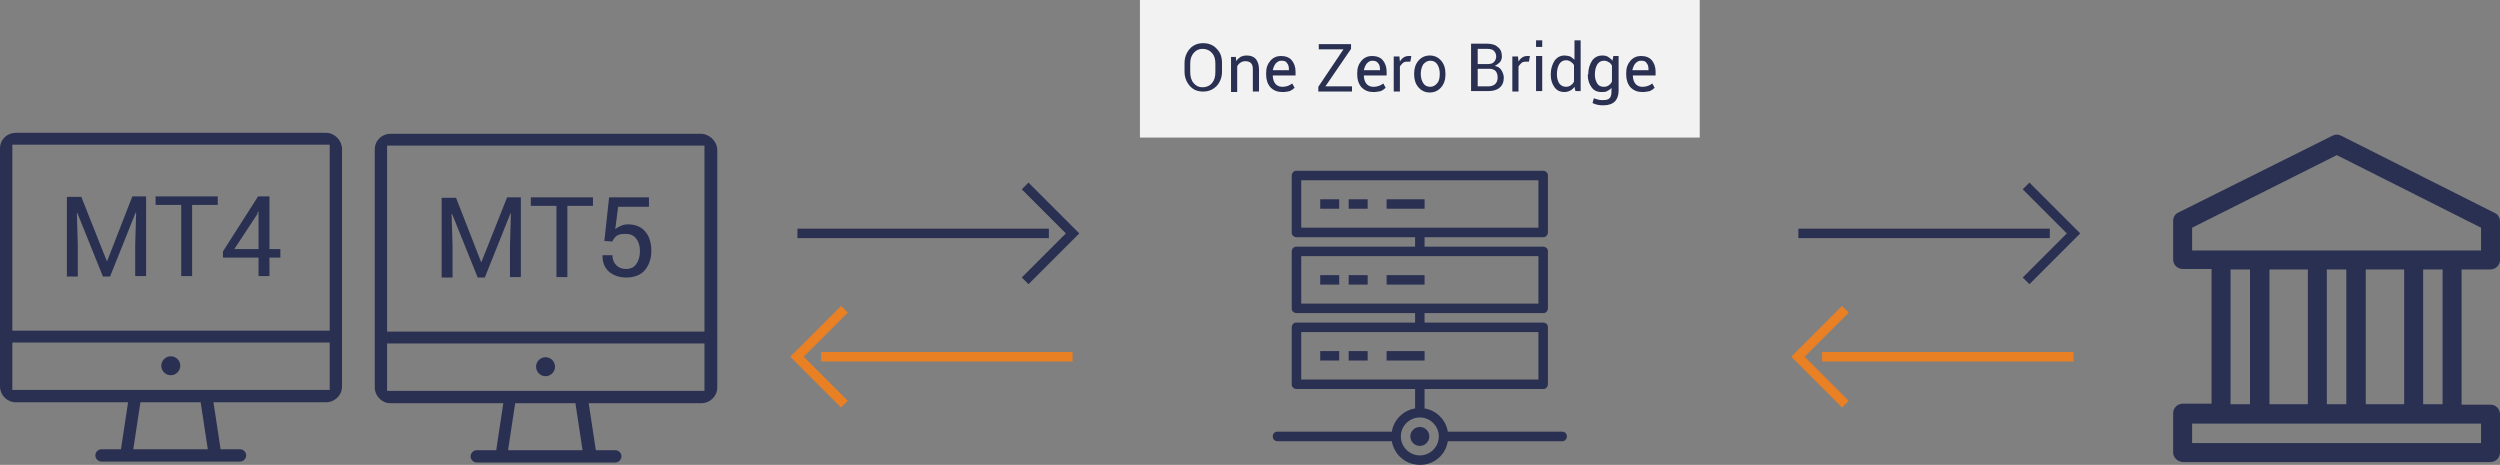 <svg id="Layer_1" xmlns="http://www.w3.org/2000/svg" viewBox="0 0 527 98"><rect x="0" y="0" width="527" height="98" fill="#808080" stroke="none"/><style>.st0{fill:#2a3052}.st1{enable-background:new}.st2,.st3{fill:none;stroke:#2a3052;stroke-width:2;stroke-miterlimit:10}.st3{stroke:#e98024}.st4{fill:#f2f2f2}</style><g id="Group_13" transform="translate(-15405 -20949.301)"><g id="Group_8"><path id="Path_2615" class="st0" d="M15552.7 20977.5h-65.3c-1.9 0-3.4 1.4-3.4 3.3v50.1c0 1.9 1.5 3.4 3.3 3.4h23.8l-1.5 9.9h-4.1c-.7 0-1.3.6-1.3 1.3 0 .7.6 1.3 1.3 1.3h29.2c.7 0 1.3-.6 1.3-1.3 0-.7-.6-1.3-1.3-1.3h-4.1l-1.5-9.9h23.7c1.9 0 3.4-1.5 3.4-3.3v-50.2c-.1-1.8-1.7-3.3-3.5-3.3zm-40.6 66.7l1.5-9.9h12.7l1.5 9.9h-15.7zm41.4-12.5h-66.9v-10h66.9v10zm0-12.5h-66.9v-39.2h66.9v39.2z"/><path id="Path_2616" class="st0" d="M15520 21028.6c1.1 0 2-.9 2-2s-.9-2-2-2-2 .9-2 2 .9 2 2 2z"/></g><g class="st1"><path class="st0" d="M15501.1 20990.9l5.3 13.6h.1l5.4-13.6h2.9v16.8h-2.3v-6.6l.2-6.8h-.1l-5.4 13.5h-1.5l-5.4-13.4h-.1l.2 6.8v6.6h-2.3v-16.8h3zM15530 20992.7h-5.4v15h-2.3v-15h-5.4v-1.8h13.1v1.8zM15532.4 21000.1l1-9.2h8.4v2h-6.5l-.6 4.7c.4-.3.7-.5 1.2-.7.4-.2.9-.3 1.5-.3 1.5 0 2.8.5 3.6 1.5.9 1 1.3 2.4 1.3 4.1 0 1.7-.5 3-1.4 4.1-.9 1-2.2 1.5-3.9 1.5-1.4 0-2.6-.4-3.6-1.2-.9-.8-1.4-1.9-1.4-3.4v-.1h2.1c0 .9.3 1.6.8 2.1s1.2.8 2 .8c1 0 1.7-.3 2.2-1s.8-1.6.8-2.8c0-1.1-.3-2-.8-2.6-.5-.7-1.3-1-2.2-1-.9 0-1.5.1-1.9.4-.4.3-.7.7-.9 1.2l-1.7-.1z"/></g><g id="Group_10"><g id="Group_9"><path id="Path_2617" class="st0" d="M15473.7 20977.3h-65.3c-1.9 0-3.4 1.4-3.4 3.3v50.1c0 1.9 1.5 3.4 3.3 3.4H15432l-1.5 9.9h-4.1c-.7 0-1.3.6-1.3 1.3s.6 1.3 1.3 1.3h29.2c.7 0 1.3-.6 1.3-1.3 0-.7-.6-1.3-1.3-1.3h-4.1l-1.5-9.9h23.7c1.9 0 3.4-1.5 3.4-3.3v-50.2c-.1-1.8-1.6-3.3-3.4-3.3zm-40.6 66.7l1.5-9.9h12.7l1.5 9.9h-15.7zm41.4-12.5h-66.9v-10h66.9v10zm0-12.5h-66.9v-39.2h66.9v39.2z"/><path id="Path_2618" class="st0" d="M15441 21028.4c1.1 0 2-.9 2-2s-.9-2-2-2-2 .9-2 2 .9 2 2 2z"/></g><g class="st1"><path class="st0" d="M15422.1 20990.7l5.4 13.6h.1l5.3-13.6h2.9v16.8h-2.3v-6.6l.2-6.8h-.1l-5.4 13.5h-1.5l-5.4-13.4h-.1l.2 6.8v6.6h-2.3v-16.8h3zM15450.9 20992.5h-5.4v15h-2.3v-15h-5.4v-1.8h13.1v1.8zM15461.8 21001.8h2.3v1.8h-2.3v3.9h-2.3v-3.9h-7.5v-1.3l7.4-11.6h2.4v11.1zm-7.4 0h5.1v-7.9h-.1l-.2.6-4.8 7.3z"/></g></g><path id="Path_2619" class="st0" d="M15865.1 21046.7h64.9c1.1 0 2-.9 2-2v-8.1c0-1.1-.9-2-2-2h-6.1v-28.5h6.1c1.1 0 2-.9 2-2v-8.1c0-.8-.4-1.5-1.1-1.8l-32.4-16.3c-.6-.3-1.2-.3-1.8 0l-32.5 16.2c-.7.3-1.1 1-1.1 1.8v8.1c0 1.1.9 2 2 2h6.1v28.4h-6.1c-1.1 0-2 .9-2 2v8.1c-.1 1.1.8 2.1 2 2.2-.1 0 0 0 0 0zm2-44.6v-4.8l30.5-15.3 30.4 15.3v4.8h-60.9zm52.8 4v28.4h-4.1v-28.4h4.1zm-8.1 0v28.4h-8.1v-28.4h8.1zm-12.2 0v28.4h-4.1v-28.4h4.1zm-8.1 0v28.4h-8.1v-28.4h8.1zm-12.2 0v28.4h-4.1v-28.4h4.1zm-12.2 32.5h60.9v4.1h-60.9v-4.1z"/><g id="Group_11"><path id="Line_51" class="st2" d="M15573.1 20998.5h53"/><path id="Path_2620" class="st2" d="M15621.1 20988.5l10 10-10 10"/><path id="Line_52" class="st3" d="M15631.1 21024.5h-53"/><path id="Path_2621" class="st3" d="M15583 21034.5l-10-10 10-10"/></g><g id="Group_12"><path id="Line_53" class="st2" d="M15784.1 20998.5h53"/><path id="Path_2622" class="st2" d="M15832.1 20988.5l10 10-10 10"/><path id="Line_54" class="st3" d="M15842.1 21024.5h-53"/><path id="Path_2623" class="st3" d="M15794 21034.5l-10-10 10-10"/></g><path id="Rectangle_12" class="st4" d="M15645.3 20949.3h118v29h-118z"/><g class="st1"><path class="st0" d="M15662.6 20964.4c0 1.2-.4 2.2-1.1 3-.8.8-1.7 1.2-2.9 1.2s-2.1-.4-2.8-1.2c-.7-.8-1.1-1.8-1.1-3v-1.8c0-1.2.4-2.2 1.1-3 .7-.8 1.7-1.2 2.8-1.2 1.2 0 2.2.4 2.9 1.2.8.8 1.1 1.8 1.1 3v1.8zm-1.4-1.7c0-.9-.2-1.7-.7-2.2-.5-.6-1.2-.9-2-.9s-1.4.3-1.9.9c-.5.6-.7 1.3-.7 2.2v1.8c0 .9.2 1.7.7 2.3.5.6 1.1.9 1.9.9.8 0 1.5-.3 2-.9.5-.6.7-1.3.7-2.3v-1.8zM15665.5 20961.1l.1 1.1c.2-.4.6-.7.9-.9.4-.2.8-.3 1.3-.3.8 0 1.4.2 1.9.7.4.5.7 1.2.7 2.2v4.7h-1.3v-4.6c0-.7-.1-1.1-.4-1.4-.3-.3-.7-.4-1.2-.4-.4 0-.7.1-1 .3-.3.2-.5.4-.7.8v5.4h-1.3v-7.4h1zM15675.3 20968.7c-1 0-1.8-.3-2.5-1-.6-.7-.9-1.6-.9-2.7v-.3c0-1.1.3-1.9.9-2.6.6-.7 1.4-1 2.2-1 1 0 1.8.3 2.3.9s.8 1.4.8 2.4v.8h-4.8c0 .7.2 1.3.5 1.7s.8.7 1.5.7c.5 0 .9-.1 1.2-.2.3-.1.6-.3.9-.5l.5.9c-.3.3-.6.5-1 .7-.4.1-.9.2-1.6.2zm-.2-6.6c-.5 0-.8.2-1.2.6-.3.4-.5.9-.6 1.4h3.4v-.2c0-.5-.1-1-.4-1.3-.2-.4-.6-.5-1.2-.5zM15684.4 20967.5h5.6v1.1h-7.1v-1l5.3-7.9h-5.2v-1.1h6.8v1l-5.4 7.9zM15694.5 20968.7c-1 0-1.8-.3-2.5-1-.6-.7-.9-1.6-.9-2.7v-.3c0-1.1.3-1.9.9-2.6.6-.7 1.4-1 2.2-1 1 0 1.8.3 2.3.9s.8 1.4.8 2.4v.8h-4.8c0 .7.2 1.3.5 1.7s.8.7 1.5.7c.5 0 .9-.1 1.2-.2.3-.1.6-.3.9-.5l.5.9c-.3.3-.6.5-1 .7-.5.1-1 .2-1.6.2zm-.2-6.6c-.5 0-.8.2-1.2.6-.3.4-.5.9-.6 1.4h3.4v-.2c0-.5-.1-1-.4-1.3-.3-.4-.7-.5-1.2-.5zM15702.3 20962.3h-.7c-.4 0-.7.1-.9.3-.2.2-.4.4-.6.7v5.3h-1.3v-7.4h1.2l.1 1.1c.2-.4.5-.7.8-.9.3-.2.7-.3 1.1-.3h.3c.1 0 .2 0 .2.1l-.2 1.1zM15703.1 20964.8c0-1.1.3-2 .9-2.7s1.4-1.1 2.4-1.1 1.8.4 2.4 1.1c.6.7.9 1.6.9 2.7v.2c0 1.1-.3 2-.9 2.7-.6.7-1.4 1.1-2.4 1.1s-1.8-.4-2.4-1.1c-.6-.7-.9-1.6-.9-2.7v-.2zm1.4.1c0 .8.2 1.4.5 1.9s.8.8 1.5.8c.6 0 1.1-.3 1.5-.8s.5-1.2.5-1.9v-.1c0-.8-.2-1.4-.5-1.9s-.8-.8-1.5-.8c-.6 0-1.1.3-1.5.8-.3.5-.5 1.2-.5 1.9v.1zM15715.1 20968.5v-10h3.2c1 0 1.9.2 2.4.7.6.4.9 1.1.9 2 0 .4-.1.8-.4 1.2-.3.3-.7.6-1.1.8.6.1 1.1.4 1.4.9.3.5.5 1 .5 1.6 0 .9-.3 1.6-.9 2.1-.6.5-1.4.7-2.4.7h-3.6zm1.4-5.7h2.2c.5 0 .9-.1 1.2-.4.3-.3.5-.7.5-1.2s-.2-.9-.5-1.2c-.3-.3-.8-.4-1.5-.4h-1.9v3.2zm0 1.1v3.6h2.3c.6 0 1.1-.2 1.4-.5.3-.3.5-.7.5-1.3 0-.6-.1-1-.4-1.4-.3-.3-.7-.5-1.3-.5h-2.5zM15727.3 20962.3h-.7c-.4 0-.7.1-.9.3-.2.2-.4.4-.6.7v5.3h-1.3v-7.4h1.2l.1 1.1c.2-.4.5-.7.8-.9.3-.2.7-.3 1.1-.3h.3c.1 0 .2 0 .2.1l-.2 1.1zM15730.1 20959.2h-1.3v-1.4h1.3v1.4zm0 9.3h-1.3v-7.4h1.3v7.4zM15731.9 20965c0-1.2.3-2.1.8-2.9.5-.7 1.2-1.1 2.1-1.1.4 0 .8.1 1.2.2.3.2.6.4.9.7v-4.1h1.3v10.7h-1.1l-.2-.9c-.2.3-.5.6-.9.8s-.8.3-1.2.3c-.9 0-1.6-.3-2.1-1s-.8-1.5-.8-2.6v-.1zm1.3.1c0 .7.2 1.3.5 1.8.3.4.8.7 1.4.7.4 0 .7-.1 1-.3.3-.2.5-.4.7-.8v-3.5c-.2-.3-.4-.5-.7-.7-.3-.2-.6-.3-1-.3-.6 0-1.1.3-1.4.8-.3.5-.5 1.2-.5 2.1v.2zM15739.8 20965c0-1.2.3-2.1.8-2.9.5-.7 1.2-1.1 2.2-1.1.5 0 .9.1 1.2.3s.7.5.9.8l.2-1h1.1v7.4c0 .9-.3 1.7-.8 2.2s-1.3.8-2.4.8c-.4 0-.7 0-1.2-.1-.4-.1-.8-.2-1.1-.4l.3-1c.2.1.5.2.9.3.3.1.7.1 1 .1.7 0 1.1-.1 1.4-.4.3-.3.4-.8.4-1.4v-.8c-.2.3-.5.5-.9.7-.3.2-.7.2-1.2.2-.9 0-1.6-.3-2.1-1s-.8-1.5-.8-2.6v-.1zm1.4.1c0 .7.2 1.3.5 1.8s.8.7 1.4.7c.4 0 .7-.1 1-.3.3-.2.5-.4.7-.8v-3.4c-.2-.3-.4-.6-.7-.7-.3-.2-.6-.3-1-.3-.6 0-1.1.3-1.4.8-.3.5-.5 1.2-.5 2.1v.1zM15751.2 20968.7c-1 0-1.8-.3-2.5-1-.6-.7-.9-1.6-.9-2.7v-.3c0-1.1.3-1.9.9-2.6.6-.7 1.4-1 2.2-1 1 0 1.8.3 2.3.9s.8 1.4.8 2.4v.8h-4.8c0 .7.2 1.3.5 1.7s.8.7 1.5.7c.5 0 .9-.1 1.2-.2.3-.1.6-.3.9-.5l.5.9c-.3.3-.6.5-1 .7-.5.1-1 .2-1.6.2zm-.3-6.6c-.5 0-.8.2-1.2.6-.3.4-.5.9-.6 1.4h3.4v-.2c0-.5-.1-1-.4-1.3-.2-.4-.6-.5-1.2-.5z"/></g><path id="Path_2638" class="st0" d="M15683.3 20991.3h4v2h-4v-2zm6 2h4v-2h-4v2zm8 0h8v-2h-8v2zm-14 16h4v-2h-4v2zm6 0h4v-2h-4v2zm8 0h8v-2h-8v2zm-14 16h4v-2h-4v2zm6 0h4v-2h-4v2zm8 0h8v-2h-8v2zm7 14c-1.1 0-2 .9-2 2s.9 2 2 2 2-.9 2-2-.9-2-2-2zm31 2c0 .5-.4 1-.9 1H15710.2c-.5 3.3-3.6 5.5-6.9 4.9-2.5-.4-4.5-2.4-4.9-4.9h-24.1c-.6 0-1-.4-1-1s.4-1 1-1h24.1c.4-2.5 2.4-4.5 4.9-4.9v-4.1h-25c-.5 0-1-.4-1-.9v-12.1c0-.5.4-1 .9-1h25.1v-2h-25c-.5 0-1-.4-1-.9v-12.1c0-.5.4-1 .9-1h25.1v-2h-25c-.5 0-1-.4-1-.9v-12.1c0-.5.4-1 .9-1h52.1c.5 0 1 .4 1 .9v12.1c0 .5-.4 1-.9 1h-25.1v2h25c.5 0 1 .4 1 .9v12.1c0 .5-.4 1-.9 1h-25.1v2h25c.5 0 1 .4 1 .9v12.1c0 .5-.4 1-.9 1h-25.1v4.1c2.5.4 4.5 2.4 4.9 4.9h24.1c.6 0 1 .4 1 1zm-56-44h50v-10h-50v10zm0 16h50v-10h-50v10zm0 16h50v-10h-50v10zm29 12c0-2.2-1.8-4-4-4s-4 1.8-4 4 1.8 4 4 4 4-1.8 4-4z"/></g></svg>